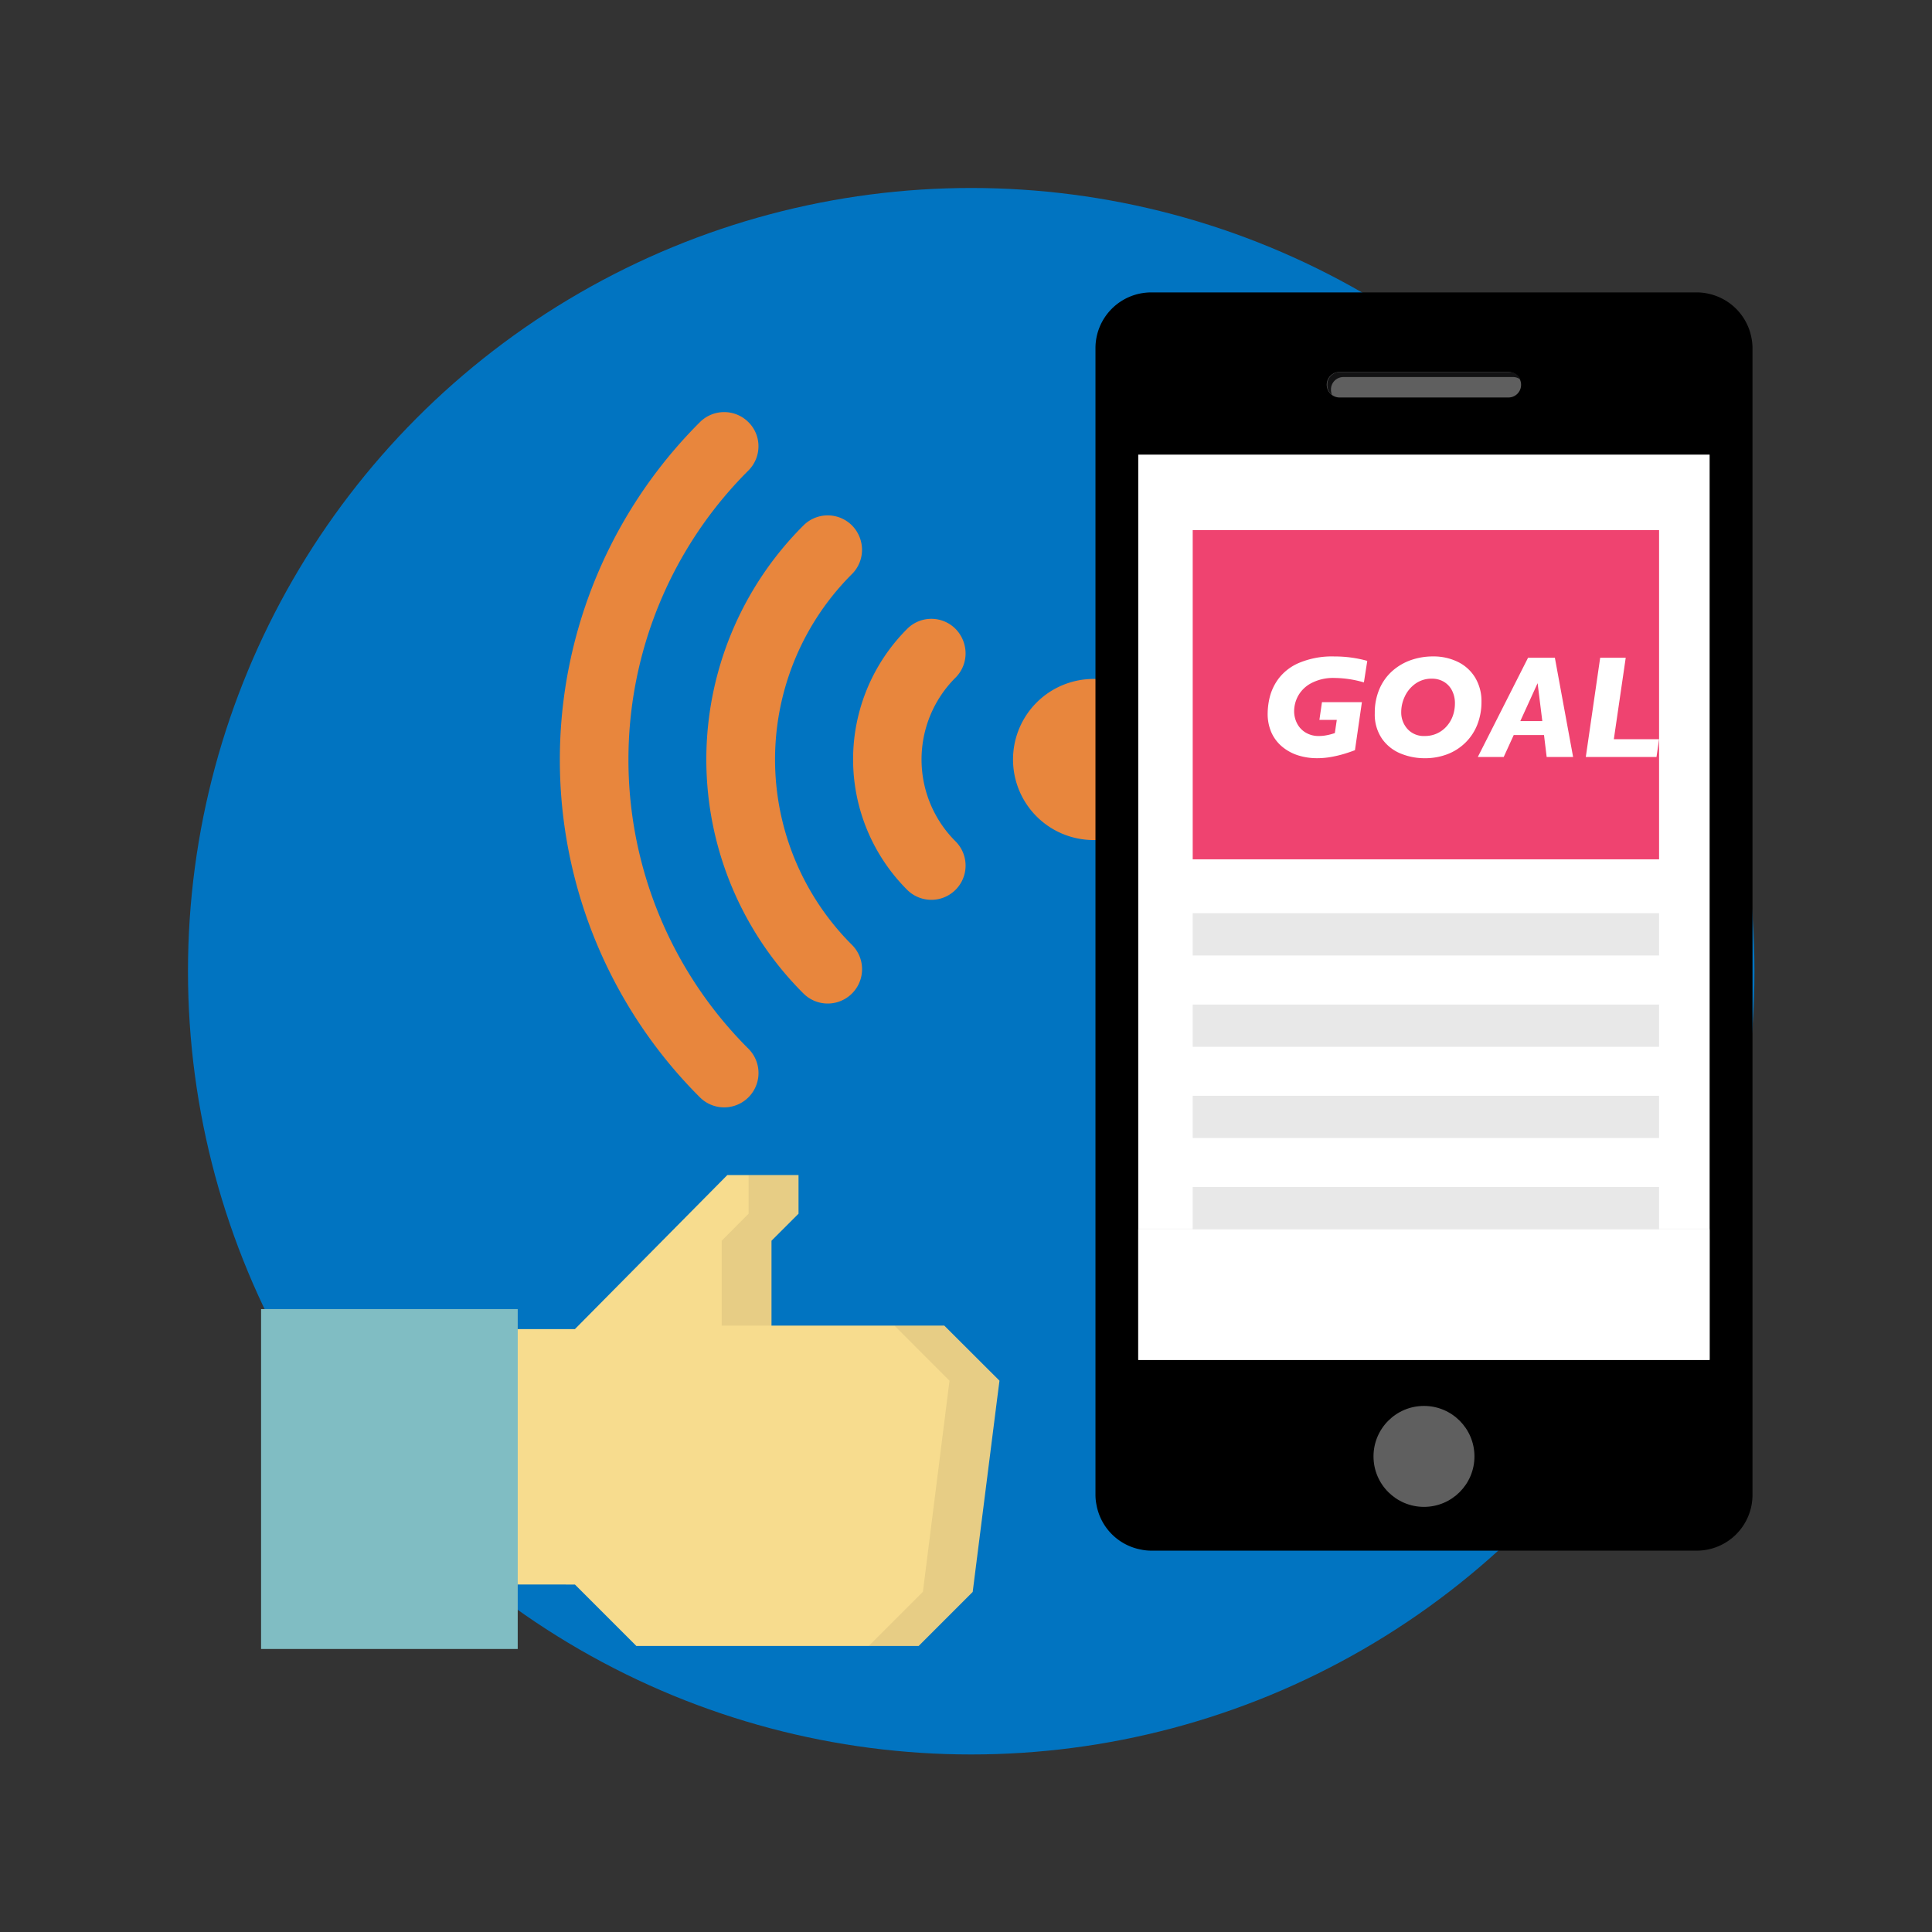 <svg xmlns="http://www.w3.org/2000/svg" viewBox="0 0 185 185"><rect x="0" y="0" width="185" height="185" fill="#333333" stroke="none"/><defs><style>.a{fill:none;}.b{fill:#0174c1;}.c,.d{fill:#e8863d;}.d{stroke:#040000;stroke-miterlimit:10;stroke-width:13px;}.e{opacity:0.04;}.f,.h{fill:#040000;}.g{fill:#f7dc8e;}.h{opacity:0.07;}.i{fill:#80bdc3;}.j{fill:#5f5f5f;}.k{fill:#121213;}.l,.n{fill:#f3f3f4;}.l{opacity:0.3;}.m{fill:#fff;}.n{opacity:0.2;}.o{fill:#ef4370;}.p{fill:#e8e8e8;}</style></defs><g transform="translate(1127 -1462)"><rect class="a" width="185" height="185" transform="translate(-1127 1462)"/><g transform="translate(-1465 -45)"><circle class="b" cx="75" cy="75" r="75" transform="translate(356 1525)"/><g transform="translate(363 1535)"><g transform="translate(28.607 11.46)"><path class="c" d="M40.8,11.989a3.27,3.27,0,0,1-.959,2.325,39.1,39.1,0,0,0,0,55.375,3.288,3.288,0,1,1-4.65,4.65,45.662,45.662,0,0,1,0-64.648,3.282,3.282,0,0,1,4.65,0A3.221,3.221,0,0,1,40.8,11.989Z" transform="translate(-21.78 -8.725)"/><g transform="translate(35.568 33.276)"><path class="d" d="M48.86,34.06" transform="translate(-48.86 -34.06)"/></g><g transform="translate(14.028 9.89)"><path class="c" d="M47.368,19.545a3.27,3.27,0,0,1-.959,2.325,25.082,25.082,0,0,0,0,35.516,3.288,3.288,0,0,1-4.65,4.65,31.646,31.646,0,0,1,0-44.815,3.282,3.282,0,0,1,4.65,0A3.326,3.326,0,0,1,47.368,19.545Z" transform="translate(-32.46 -16.255)"/></g><g transform="translate(28.082 19.794)"><path class="c" d="M53.93,27.1a3.27,3.27,0,0,1-.959,2.325,11.067,11.067,0,0,0,0,15.683,3.278,3.278,0,0,1-4.636,4.636,17.662,17.662,0,0,1,0-24.982,3.266,3.266,0,0,1,4.636,0A3.368,3.368,0,0,1,53.93,27.1Z" transform="translate(-43.16 -23.795)"/></g><g transform="translate(43.396 25.553)"><path class="c" d="M62.53,28.18a7.713,7.713,0,1,1-5.451,2.259A7.713,7.713,0,0,1,62.53,28.18Z" transform="translate(-54.82 -28.18)"/></g><g class="e" transform="translate(35.568 33.263)"><path class="d" d="M48.86,34.05" transform="translate(-48.86 -34.05)"/><g transform="translate(2.443)"><path class="d" d="M50.72,34.05" transform="translate(-50.72 -34.05)"/></g></g></g><g transform="translate(0 84.52)"><path class="f" d="M23.79,94.2" transform="translate(7.457 -54.994)"/><path class="g" d="M65.1,84.039l-.2,1.55-2.364,18.677-5.175,5.175H30.331l-5.884-5.884H17.88V79.1h6.567L39.04,64.35h6.817v3.7l-2.587,2.587v8.13H59.818Z" transform="translate(5.604 -64.35)"/><path class="h" d="M40.922,64.35v3.7l-2.574,2.587v8.13H33.58v-8.13l2.574-2.587v-3.7Z" transform="translate(10.526 -64.35)"/><path class="h" d="M56.8,80.6l-2.548,20.214-5.175,5.175H44.31l5.175-5.175L52.033,80.6,46.766,75.33h4.768Z" transform="translate(13.889 -60.908)"/><rect class="i" width="24.575" height="32.547" transform="translate(0 12.832)"/></g><path d="M123.744,5.333V115.15a5.339,5.339,0,0,1-5.306,5.333H66.149a4.689,4.689,0,0,1-.972-.105,5.32,5.32,0,0,1-4.242-4.242,4.946,4.946,0,0,1-.105-1V5.333A5.339,5.339,0,0,1,66.136,0h52.288A4.921,4.921,0,0,1,119.5.118a5.337,5.337,0,0,1,4.124,4.124v.013A4.921,4.921,0,0,1,123.744,5.333Z" transform="translate(19.067)"/><path class="j" d="M95.093,8.243H78.912A1.228,1.228,0,0,1,77.69,7.022h0A1.228,1.228,0,0,1,78.912,5.8H95.08A1.228,1.228,0,0,1,96.3,7.022h0A1.208,1.208,0,0,1,95.093,8.243Z" transform="translate(24.352 1.818)"/><path class="k" d="M96.25,6.546a1.12,1.12,0,0,0-.736-.263H79.267a1.186,1.186,0,0,0-1.182,1.182v.066a1.231,1.231,0,0,0,.092.447,1.158,1.158,0,0,1-.447-.919V6.992A1.186,1.186,0,0,1,78.912,5.81H95.159A1.177,1.177,0,0,1,96.25,6.546Z" transform="translate(24.364 1.821)"/><circle class="j" cx="4.833" cy="4.833" r="4.833" transform="translate(106.521 106.626)"/><path class="l" d="M63.95,11.83V98.518h54.718V11.83Z" transform="translate(20.045 3.708)"/><rect class="m" width="54.705" height="86.674" transform="translate(83.995 15.538)"/><rect class="m" width="54.705" height="12.451" transform="translate(83.995 89.761)"/><rect class="n" width="54.705" height="0.118" transform="translate(83.995 89.643)"/><rect class="n" width="54.705" height="0.118" transform="translate(83.995 89.643)"/><rect class="o" width="44.657" height="31.523" transform="translate(89.209 22.762)"/><rect class="p" width="44.657" height="4.045" transform="translate(89.209 59.447)"/><rect class="p" width="44.657" height="4.045" transform="translate(89.209 68.194)"/><rect class="p" width="44.657" height="4.045" transform="translate(89.209 76.929)"/><rect class="p" width="44.657" height="4.045" transform="translate(89.209 85.663)"/><path class="m" d="M10.09-6.436,9.768-4.373A10.312,10.312,0,0,0,6.952-4.8a4.51,4.51,0,0,0-2.2.486A3.064,3.064,0,0,0,3.478-3.1a3.087,3.087,0,0,0-.391,1.47A2.558,2.558,0,0,0,3.364-.454a2.167,2.167,0,0,0,.819.88A2.387,2.387,0,0,0,5.458.759,3.664,3.664,0,0,0,6.074.708,5.141,5.141,0,0,0,6.6.595q.219-.062.384-.116L7.171-.783H5.506l.247-1.7H9.576l-.665,4.6q-.507.192-1.048.356a11.019,11.019,0,0,1-1.216.288,7.513,7.513,0,0,1-1.353.123,5.986,5.986,0,0,1-1.812-.267A4.5,4.5,0,0,1,1.963,1.8,3.766,3.766,0,0,1,.922.447a4.412,4.412,0,0,1-.37-1.86,6.8,6.8,0,0,1,.212-1.6,5.028,5.028,0,0,1,.86-1.758,4.841,4.841,0,0,1,1.97-1.487,8.158,8.158,0,0,1,3.357-.6A11.612,11.612,0,0,1,10.09-6.436ZM21.025-2.523a5.914,5.914,0,0,1-.38,2.145,4.972,4.972,0,0,1-1.107,1.723,5.037,5.037,0,0,1-1.734,1.141,6,6,0,0,1-2.254.4,6.006,6.006,0,0,1-2.223-.432A4.034,4.034,0,0,1,11.522,1.05a4.093,4.093,0,0,1-.713-2.477,5.729,5.729,0,0,1,.452-2.33,4.853,4.853,0,0,1,1.24-1.72,5.332,5.332,0,0,1,1.782-1.038,6.371,6.371,0,0,1,2.11-.346,5.278,5.278,0,0,1,2.374.524,3.946,3.946,0,0,1,1.658,1.511A4.346,4.346,0,0,1,21.025-2.523Zm-2.542.164A2.643,2.643,0,0,0,18.2-3.606a2.05,2.05,0,0,0-.778-.829,2.207,2.207,0,0,0-1.148-.295,2.623,2.623,0,0,0-1.579.483,3.094,3.094,0,0,0-1.011,1.22,3.489,3.489,0,0,0-.343,1.483,2.362,2.362,0,0,0,.6,1.631,2.1,2.1,0,0,0,1.648.671,2.763,2.763,0,0,0,1.2-.254,2.775,2.775,0,0,0,.922-.7A3.042,3.042,0,0,0,18.292-1.2,3.529,3.529,0,0,0,18.483-2.359ZM29.8,2.767H27.268l-.254-2.1h-2.9l-.959,2.1h-2.48l4.81-9.5h2.569ZM26.85-.673,26.4-4.3,24.746-.673Zm11.182,1.74-.247,1.7h-6.77l1.377-9.5h2.446L33.7,1.067Z" transform="translate(95.834 41.718)"/></g></g></g></svg>